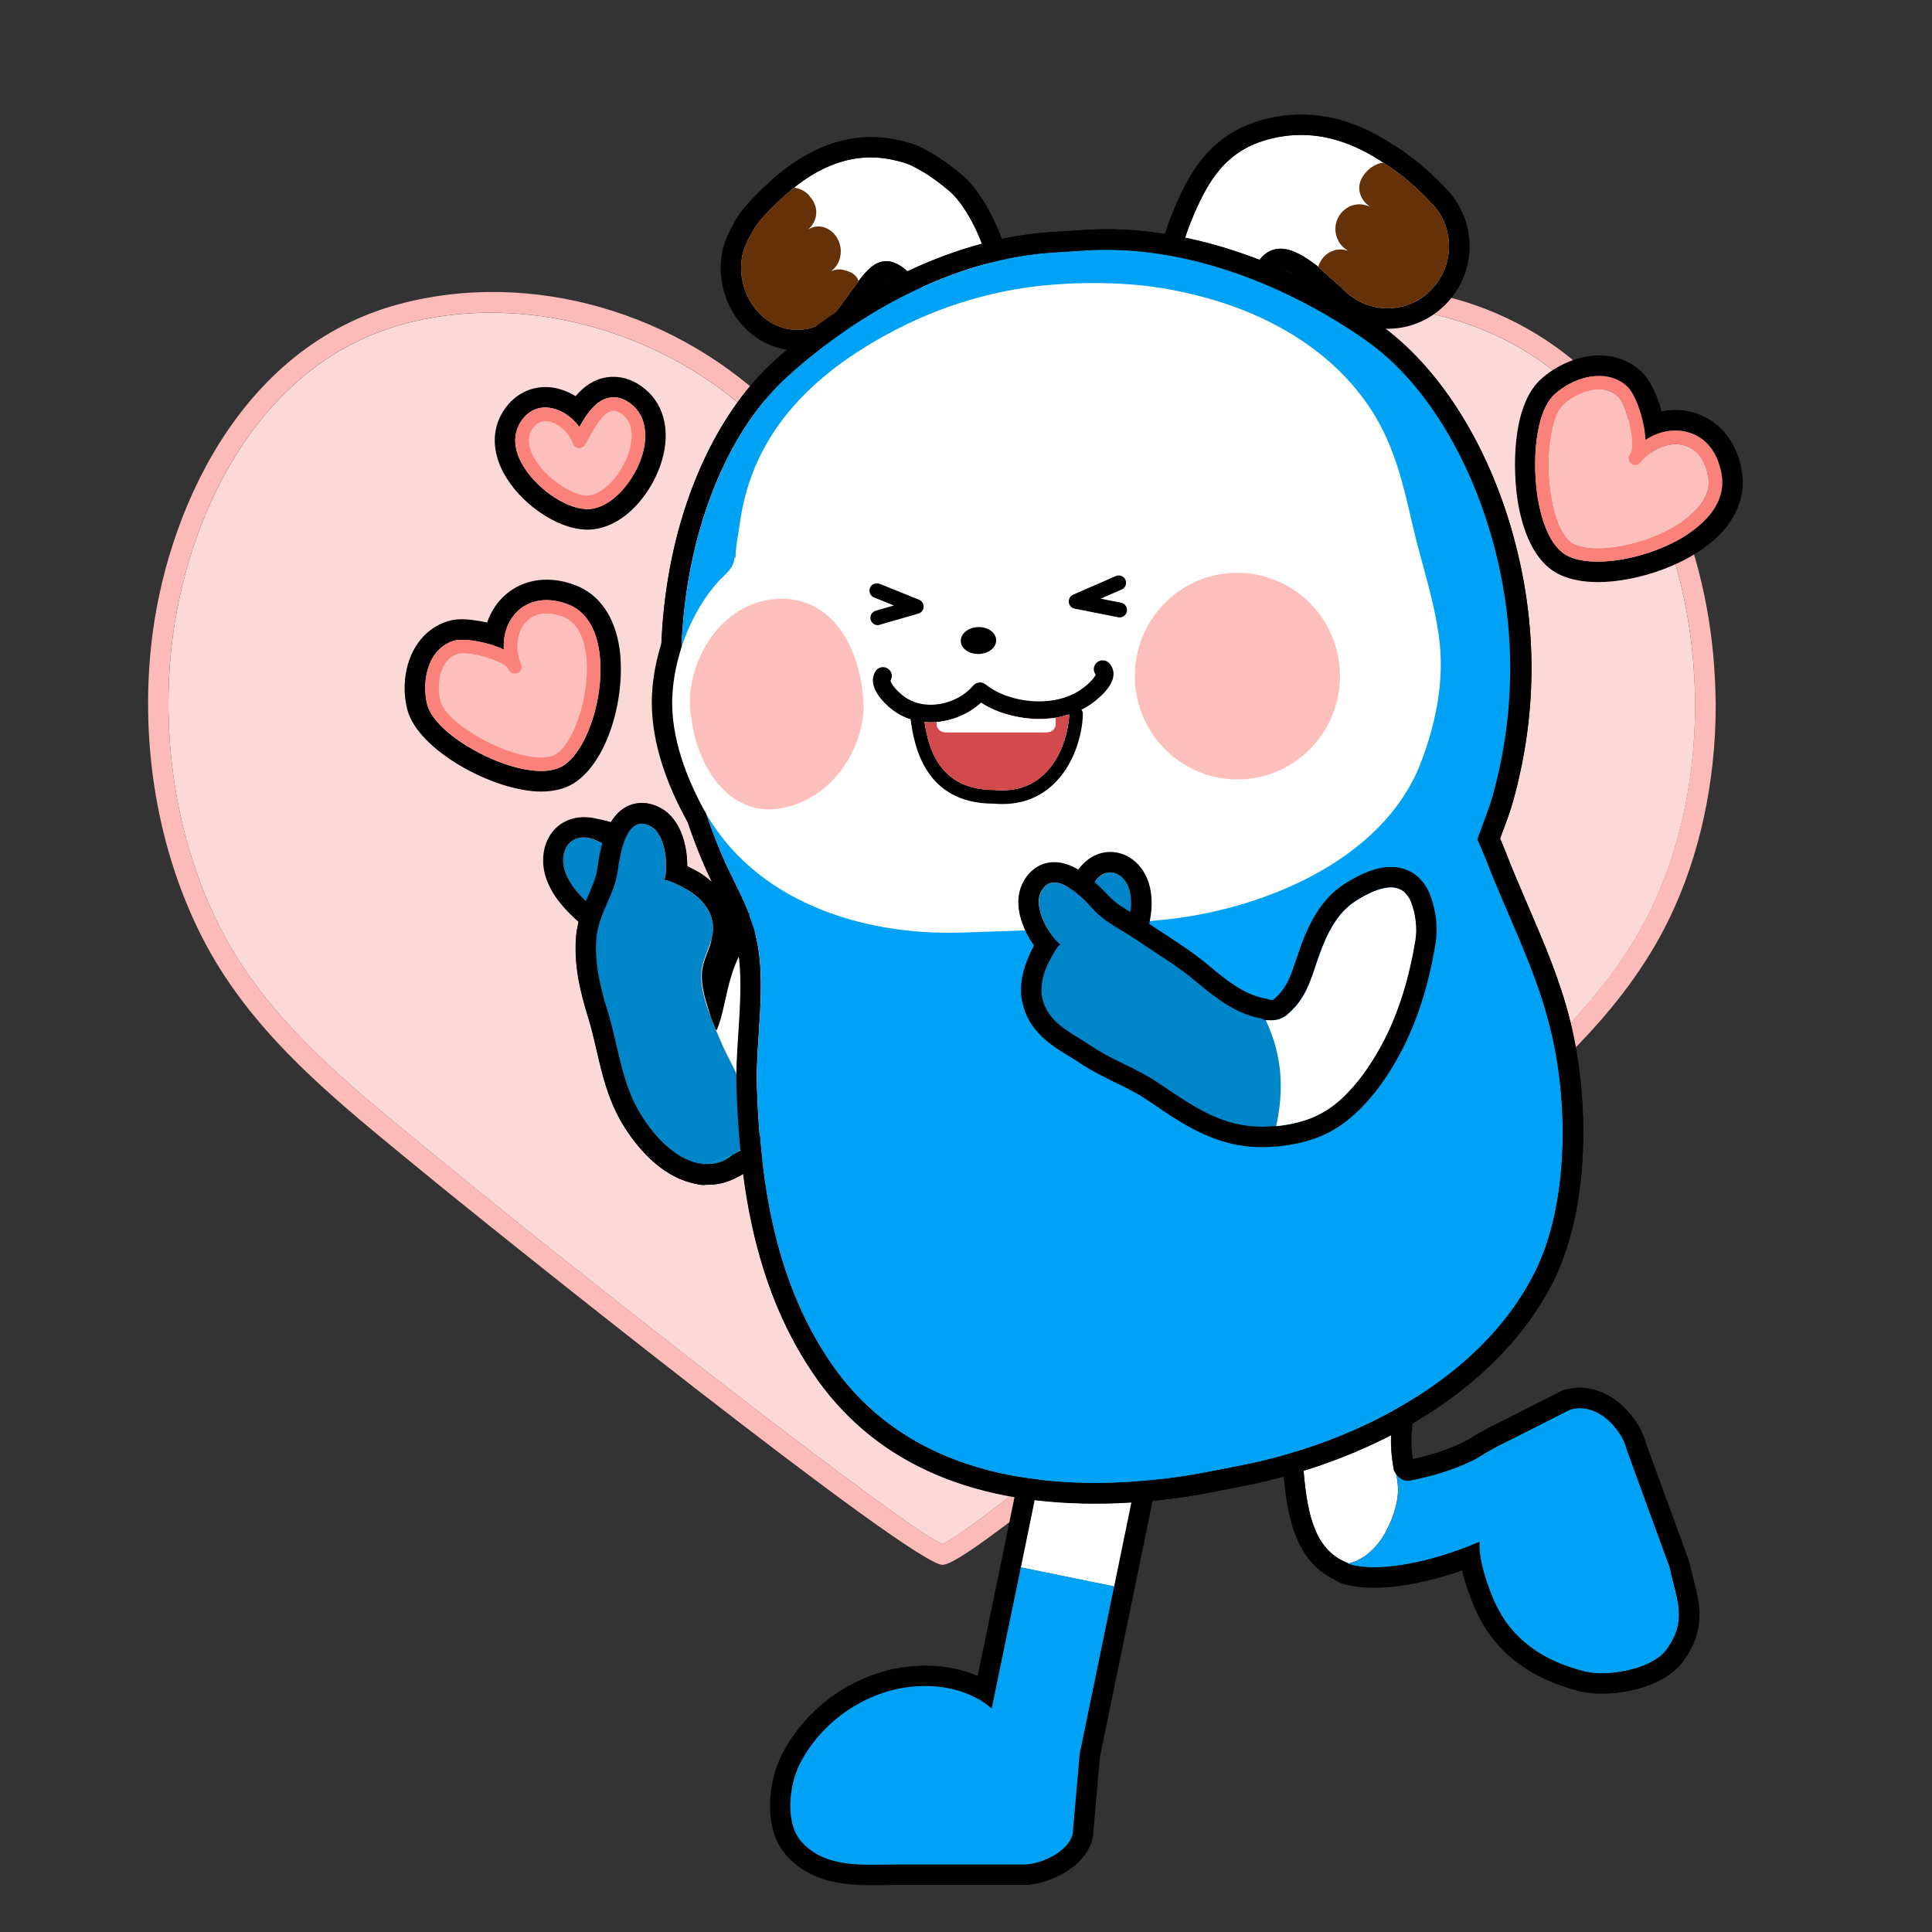 <?xml version="1.0" encoding="utf-8"?>
<!-- Generator: Adobe Illustrator 24.1.1, SVG Export Plug-In . SVG Version: 6.00 Build 0)  -->
<svg version="1.1" id="Layer_1" xmlns="http://www.w3.org/2000/svg" xmlns:xlink="http://www.w3.org/1999/xlink" x="0px" y="0px"
	 viewBox="0 0 240 240" style="enable-background:new 0 0 240 240;" xml:space="preserve">
<rect x="0" y="0" width="240" height="240" fill="#333333" stroke="none"/>
<g>
	<path style="fill:#FFFFFF;" d="M173.41,183.08c0.07,0.19,0.2,0.98,0.24,1.59c0.07,1.05-0.12,2.73-1.19,5
		c-0.9,1.93-2.07,3.05-3.03,3.71c-0.34,0.22-0.68,0.39-0.95,0.52c-0.02,0-0.02,0.02-0.02,0.02c-0.44,0.17-0.76,0.25-0.95,0.3
		c-0.08,0.02-0.14,0.02-0.14,0.02s0.03,0,0.1-0.03c0.02,0.02,0.03,0,0.05,0c-4.03-1.51-5.1-5.62-5.59-11.41
		c-0.05-0.69-0.1-1.39-0.15-2.12c-0.03-0.39-0.05-0.78-0.07-1.17c-0.03-0.73-0.08-1.47-0.12-2.25c-0.14-2.4-0.27-5-0.54-7.72
		c-0.08-0.8-0.17-1.61-0.27-2.42c-0.12-0.97-0.25-1.96-0.42-2.96c3.39-2.44,8.67,1.52,12.29-0.22c2.59,9.84-0.97,11.14,0.51,18.76
		C173.17,182.69,173.26,182.86,173.41,183.08z"/>
	<path style="fill:#FFFFFF;" d="M185.35,180.03c0.39-0.22,0.76-0.42,0.76-0.42l-0.02,0.07
		C185.82,179.81,185.57,179.93,185.35,180.03z"/>
	<g>
		<path style="fill-rule:evenodd;clip-rule:evenodd;fill:#00A2F6;" d="M207.04,204.9c-0.08,0.12-0.19,0.24-0.3,0.36
			c-0.1,0.12-0.22,0.24-0.34,0.34c-0.24,0.22-0.51,0.41-0.81,0.59c-0.63,0.39-1.35,0.71-2.13,0.97c-0.34,0.1-0.69,0.2-1.05,0.29
			c-0.36,0.08-0.71,0.17-1.08,0.22c-0.05,0-0.1,0.02-0.17,0.03c-0.34,0.05-0.68,0.08-1.02,0.12c-0.61,0.05-1.2,0.07-1.76,0.03
			c-0.25,0-0.49-0.02-0.71-0.07c-0.12-0.02-0.22-0.03-0.32-0.05c-0.17-0.02-0.32-0.05-0.46-0.08c-5.05-1.27-9.06-3.84-11.21-8.62
			c0,0-0.1-0.22-0.12-0.25c-1.51-3.57-1.85-5.84-1.78-7.25c-5.86,2.54-12.77,3.96-16.39,2.71c0,0,0.05,0,0.14-0.02
			c0.19-0.05,0.51-0.14,0.95-0.3c0,0,0-0.02,0.02-0.02c0.27-0.14,0.61-0.3,0.95-0.52c0.97-0.66,2.13-1.78,3.03-3.71
			c1.07-2.27,1.25-3.95,1.19-5c-0.03-0.61-0.17-1.41-0.24-1.59c0.22,0.3,0.59,0.69,1.08,0.81c0.1,0.03,0.2,0.05,0.32,0.05
			c0.07,0,0.14,0,0.22-0.02c0.02,0,0.02,0,0.02,0c0.93-0.17,1.88-0.39,2.83-0.64c0.34-0.1,0.68-0.2,1.02-0.3
			c0.37-0.1,0.74-0.24,1.12-0.36c1.29-0.44,2.49-0.97,3.52-1.52c0.32-0.19,0.64-0.39,0.93-0.58c0.08-0.05,0.29-0.17,0.59-0.34
			c0.08-0.03,0.19-0.08,0.29-0.15c0.22-0.1,0.47-0.22,0.75-0.36l0.02-0.07l2.27-1.13l0.1-0.05l6.5-3.29
			c0.8-0.27,1.59-0.25,2.34-0.07c0.34,0.08,0.68,0.22,1,0.37c0.97,0.49,1.81,1.25,2.47,2.08c0.15,0.22,0.3,0.44,0.44,0.64
			c0.14,0.22,0.25,0.44,0.37,0.64c0.2,0.42,0.36,0.85,0.44,1.22l1.27,3.49l4.1,11.23C208.24,198.65,209.71,201.21,207.04,204.9z"/>
		<path style="fill-rule:evenodd;clip-rule:evenodd;fill:#00A2F6;" d="M188.48,178.4c0,0,0,0,0,0.02l-0.1,0.05
			C188.43,178.44,188.48,178.4,188.48,178.4z"/>
	</g>
	<path style="fill-rule:evenodd;clip-rule:evenodd;" d="M210.36,196.13c-0.15-0.61-0.32-1.24-0.46-1.91
		c-0.03-0.12-0.07-0.24-0.1-0.36l-4.1-11.21l-1.22-3.34c-0.71-2.91-3.98-6.93-8.23-6.93c-0.69,0-1.37,0.1-2.05,0.32
		c-0.12,0.03-0.24,0.08-0.36,0.15l-6.5,3.29v0.02c-0.46,0.2-1.17,0.56-2.39,1.19c-1.66,0.9-1.81,1-1.9,1.07
		c-1.68,1.12-4.5,2.17-7.55,2.83c-0.36-2.4-0.08-4.05,0.2-5.89c0.46-2.86,0.98-6.11-0.59-12.07c-0.19-0.75-0.69-1.35-1.39-1.66
		c-0.34-0.17-0.69-0.24-1.07-0.24c-0.37,0-0.75,0.08-1.1,0.24c-0.29,0.15-0.66,0.22-1.15,0.22c-0.88,0-1.95-0.24-3.08-0.47
		c-1.32-0.29-2.71-0.58-4.11-0.58c-1.68,0-3.13,0.44-4.34,1.3c-0.78,0.56-1.17,1.51-1.02,2.47c0.78,4.74,1.02,9.25,1.24,13.21
		c0.44,8.37,0.81,15.63,6.71,18.46c0.22,0.17,0.47,0.3,0.74,0.41c1.15,0.39,2.56,0.59,4.13,0.59c3.12,0,7.04-0.78,10.96-2.15
		c0.32,1.42,0.85,2.98,1.57,4.67c0,0.03,0.02,0.05,0.03,0.08l0.12,0.25c2.27,5.05,6.6,8.42,12.89,10.01c0.78,0.2,1.69,0.3,2.71,0.3
		c3.61,0,8.13-1.24,10.14-4.01C212,202.41,211.17,199.21,210.36,196.13z M207.04,204.9c-0.08,0.14-0.2,0.25-0.3,0.36
		c-0.1,0.12-0.22,0.24-0.34,0.34c-0.24,0.22-0.51,0.41-0.81,0.59c-0.63,0.39-1.35,0.71-2.13,0.97c-0.34,0.1-0.69,0.2-1.05,0.29
		c-0.36,0.08-0.71,0.17-1.08,0.22c-0.05,0-0.1,0.02-0.17,0.03c-0.34,0.05-0.68,0.08-1.02,0.12c-0.61,0.05-1.2,0.07-1.76,0.03
		c-0.56-0.03-1.07-0.1-1.49-0.2c-5.05-1.27-9.06-3.84-11.21-8.62c0,0-0.1-0.22-0.12-0.25c-1.51-3.57-1.85-5.84-1.78-7.25
		c-5.86,2.54-12.77,3.96-16.39,2.71c0,0,0.03,0,0.1-0.03c0.02,0.02,0.03,0,0.05,0c-4.03-1.51-5.1-5.62-5.59-11.41
		c-0.05-0.69-0.1-1.39-0.15-2.12c-0.03-0.39-0.05-0.78-0.07-1.17c-0.03-0.73-0.08-1.47-0.12-2.25c-0.14-2.4-0.27-5-0.54-7.72
		c-0.08-0.8-0.17-1.61-0.27-2.42c-0.12-0.97-0.25-1.96-0.42-2.96c3.39-2.44,8.67,1.52,12.29-0.22c2.59,9.84-0.97,11.14,0.51,18.76
		c0,0,0.08,0.17,0.24,0.39c0.27,0.37,0.74,0.86,1.41,0.86c0.07,0,0.14,0,0.22-0.02c0.02,0,0.02,0,0.02,0
		c2.95-0.54,6.16-1.56,8.48-2.83c0.32-0.19,0.64-0.39,0.93-0.58c0.08-0.05,0.29-0.17,0.59-0.34c0.47-0.25,1.05-0.58,1.05-0.58
		l2.27-1.13l0.1-0.05l6.5-3.29c0.8-0.27,1.59-0.25,2.34-0.07c0.34,0.08,0.68,0.22,1,0.37c1.93,0.97,3.4,3.08,3.73,4.59l1.27,3.49
		l4.1,11.23C208.24,198.65,209.71,201.21,207.04,204.9z"/>
</g>
<g>
	<path style="fill:#FAD9D7;" d="M205.07,113.01c-5.5,11.36-15.48,19.76-25.11,27.89l-0.66,0.56c-14.29,12.04-57.42,48.4-62.23,50.36
		c-4.57-1.83-45.5-33.83-63.48-48.65l-1.9-1.56c-9.25-7.59-18.81-15.44-24.37-26.42c-5.2-10.28-7.33-22.64-6.01-34.85
		c1.68-15.36,10.23-35.09,28.89-40.1c3.47-0.93,7.09-1.39,10.75-1.39c12.33,0,25.08,5.13,34,14.19c7.82,7.94,13.9,17.64,19.29,26.94
		c0.24,0.39,0.64,0.63,1.08,0.64c0.46,0,0.86-0.24,1.1-0.61c6.77-11.07,13.07-20.9,21.62-29.01c8.5-8.08,19.46-12.48,31.68-12.75
		c10.48-0.27,21.03,4.35,28.02,12.28c3.49,3.95,6.35,8.69,8.47,13.95c2.13,5.27,3.52,11.09,4.08,17.17
		C211.32,92.8,209.48,103.93,205.07,113.01z"/>
	<path style="fill:#FCBBB8;" d="M212.83,81.42c-1.17-12.72-5.84-24.28-13.16-32.56c-7.48-8.47-18.66-13.36-30.01-13.14
		c-12.85,0.29-24.38,4.93-33.38,13.45c-8.3,7.87-14.46,17.22-20.91,27.7c-5.22-8.87-11.11-17.98-18.61-25.6
		C84.37,38.7,65.83,33.4,49.54,37.79c-19.9,5.35-28.99,26.13-30.75,42.28c-1.37,12.68,0.85,25.57,6.27,36.27
		c5.79,11.43,15.58,19.47,25.03,27.23l1.9,1.56c8.87,7.32,61.25,49.26,65.09,49.26c2.07,0,13.48-8.53,63.86-50.99l0.66-0.56
		c9.86-8.3,20.05-16.88,25.77-28.74c3.78-7.79,5.76-17,5.76-26.47C213.12,85.57,213.01,83.51,212.83,81.42z M179.3,141.45
		c-14.29,12.04-57.42,48.4-62.23,50.36c-4.57-1.83-45.5-33.83-63.48-48.65l-1.9-1.56c-9.25-7.59-18.81-15.44-24.37-26.42
		c-5.2-10.28-7.33-22.64-6.01-34.85c1.68-15.36,10.23-35.09,28.89-40.1c3.47-0.93,7.09-1.39,10.75-1.39c12.33,0,25.08,5.13,34,14.19
		c7.82,7.94,13.9,17.64,19.29,26.94c0.24,0.39,0.64,0.63,1.08,0.64c0.46,0,0.86-0.24,1.1-0.61c6.77-11.07,13.07-20.9,21.62-29.01
		c8.5-8.08,19.46-12.48,31.68-12.75c10.48-0.27,21.03,4.35,28.02,12.28c3.49,3.95,6.35,8.69,8.47,13.95
		c2.13,5.27,3.52,11.09,4.08,17.17c1.02,11.14-0.83,22.27-5.23,31.34c-5.5,11.36-15.48,19.76-25.11,27.89L179.3,141.45z"/>
</g>
<g>
	<path style="fill:#FFFFFF;" d="M121.71,40.06c-0.54,0.44-1.08,0.63-1.61,0.63c-2.73,0-5.27-4.91-6.89-6.54
		c-1.2-1.22-2.22-1.71-3.12-1.71c-1.32,0-2.39,1.07-3.45,2.49c0,0.08-0.64,0.93-0.98,1.37c-0.53,0.73-1.05,1.49-1.63,2.22
		c-1.3,1.64-3.13,2.47-4.98,2.47c-1.63,0-3.27-0.64-4.61-1.95c-1.78-1.74-2.57-4.23-2.34-6.62c0.14-1.44,0.83-2.71,1.57-3.98
		c1.07-1.86,4.89-5.1,4.93-5.1c2.81-2.27,6.05-3.79,9.6-3.79c1.03,0,2.1,0.14,3.18,0.41c1.46,0.37,1.66,0.47,3.08,1.27
		c1.2,0.68,2.35,1.56,3.44,2.47C121.37,26.65,125.44,37.01,121.71,40.06z"/>
	<path d="M119.56,21.77c-1.44-1.22-2.66-2.08-3.83-2.76c-1.59-0.9-2.01-1.08-3.73-1.52c-1.25-0.3-2.52-0.47-3.79-0.47
		c-3.81,0-7.55,1.46-11.14,4.32c-0.51,0.36-1.19,0.98-2.29,2.03c-0.63,0.59-1.19,1.15-1.64,1.66c-0.76,0.81-1.3,1.52-1.66,2.13
		c-0.85,1.47-1.71,3.06-1.9,5.01c-0.32,3.23,0.83,6.49,3.08,8.69c1.76,1.73,4.03,2.68,6.38,2.68c2.69,0,5.22-1.25,6.96-3.44
		c0.61-0.75,1.15-1.52,1.68-2.27l0.02-0.02c0.17-0.22,0.32-0.42,0.47-0.63c0.22-0.3,0.42-0.58,0.58-0.85
		c0.91-1.19,1.29-1.34,1.35-1.35c0,0,0.42,0.08,1.3,0.97c0.32,0.32,0.85,1.03,1.34,1.71c1.85,2.47,4.11,5.57,7.35,5.57
		c1.13,0,2.25-0.42,3.22-1.2c1.08-0.9,2.39-2.62,2.4-5.84C125.77,30.98,122.51,24.27,119.56,21.77z M121.71,40.06
		c-0.54,0.44-1.08,0.63-1.61,0.63c-2.73,0-5.27-4.91-6.89-6.54c-1.2-1.22-2.22-1.71-3.12-1.71c-1.32,0-2.37,1.05-3.44,2.47
		l-0.02,0.02c0,0.08-0.64,0.93-0.98,1.37c-0.53,0.73-1.05,1.49-1.63,2.22c-1.3,1.64-3.13,2.47-4.98,2.47
		c-1.63,0-3.27-0.64-4.61-1.95c-1.78-1.74-2.57-4.23-2.34-6.62c0.14-1.44,0.83-2.71,1.57-3.98c1.07-1.86,4.89-5.1,4.93-5.1
		c0.02-0.02,0.03-0.03,0.05-0.03c2.79-2.25,6.01-3.76,9.55-3.76c1.03,0,2.1,0.14,3.18,0.41c1.46,0.37,1.66,0.47,3.08,1.27
		c1.2,0.68,2.35,1.56,3.44,2.47C121.37,26.65,125.44,37.01,121.71,40.06z"/>
	<path style="fill:#653109;" d="M106.66,34.91l-0.02,0.02c0,0.08-0.64,0.93-0.98,1.37c-0.53,0.73-1.05,1.49-1.63,2.22
		c-1.3,1.64-3.13,2.47-4.98,2.47c-1.63,0-3.27-0.64-4.61-1.95c-1.78-1.74-2.57-4.23-2.34-6.62c0.14-1.44,0.83-2.71,1.57-3.98
		c1.07-1.86,4.89-5.1,4.93-5.1c0.02-0.02,0.03-0.03,0.05-0.03c1.34,0.19,1.95,1.07,1.95,1.07l-0.02,0.02
		c0.61,0.64,0.95,1.51,0.78,2.44c-0.14,0.71-0.51,1.29-1,1.69c0.56-0.36,1.22-0.51,1.91-0.32c1.46,0.39,2.42,2,2.12,3.62
		c-0.15,0.8-0.58,1.44-1.15,1.85c0.47-0.19,1-0.29,1.52-0.15C105.72,33.76,106.33,34.05,106.66,34.91z"/>
</g>
<g>
	<path style="fill:#FFFFFF;" d="M177.84,35.96c-1.49,1.56-3.49,2.34-5.47,2.34c-1.91,0-3.83-0.73-5.32-2.17
		c-0.02-0.02-0.02-0.02-0.03-0.03c-0.88-0.85-3.25-2.81-3.25-2.95c-1.66-1.32-3.27-2.25-4.71-2.25c-0.81,0-1.59,0.3-2.29,1.02
		c-1.8,1.83-3.34,7.28-6.65,7.28c-0.46,0-0.93-0.1-1.46-0.32c-4-1.69-1.88-8.45-0.74-11.29c2.1-5.18,4.37-8.94,9.86-10.33
		c1.32-0.34,2.61-0.49,3.86-0.49c3.67,0,7.06,1.34,10.24,3.47h0.02c3.42,2.2,5.3,4.37,5.83,4.88c1.13,1.12,1.85,2.49,2.13,3.95
		C180.35,31.45,179.67,34.06,177.84,35.96z"/>
	<path d="M182.35,28.54c-0.12-0.59-0.29-1.19-0.52-1.74l-0.02-0.02c-0.51-1.3-1.29-2.47-2.29-3.47c-0.08-0.08-0.15-0.17-0.25-0.27
		c-0.85-0.86-2.79-2.88-5.98-4.94c-0.08-0.05-0.15-0.1-0.24-0.14c-3.84-2.52-7.57-3.74-11.41-3.74c-1.49,0-3,0.19-4.49,0.58
		c-6.99,1.76-9.65,7.04-11.58,11.84c-2.95,7.32-2.17,12.77,2.12,14.58c0.81,0.36,1.63,0.52,2.44,0.52c3.73,0,5.71-3.45,7.15-5.98
		c0.46-0.8,0.98-1.71,1.32-2.07c0.25-0.25,0.37-0.25,0.47-0.25c0.3,0,1.19,0.17,3.06,1.66c0.34,0.36,0.8,0.76,1.32,1.22
		c0.03,0.03,0.08,0.07,0.12,0.1c0.63,0.54,1.34,1.17,1.69,1.51c1.93,1.88,4.45,2.91,7.11,2.91c2.78,0,5.37-1.12,7.3-3.12
		C182.03,35.28,183.03,31.86,182.35,28.54z M177.84,35.96c-1.49,1.56-3.49,2.34-5.47,2.34c-1.91,0-3.83-0.73-5.32-2.17
		c-0.02-0.02-0.02-0.02-0.03-0.03c-0.88-0.85-3.25-2.81-3.25-2.95l-0.02-0.02c-1.66-1.3-3.25-2.24-4.69-2.24
		c-0.81,0-1.59,0.3-2.29,1.02c-1.8,1.83-3.34,7.28-6.65,7.28c-0.46,0-0.93-0.1-1.46-0.32c-4-1.69-1.88-8.45-0.74-11.29
		c2.1-5.18,4.37-8.94,9.86-10.33c1.32-0.34,2.61-0.49,3.86-0.49c3.67,0,7.06,1.34,10.24,3.47h0.03c3.4,2.2,5.28,4.37,5.81,4.88
		c1.13,1.12,1.85,2.49,2.13,3.95C180.35,31.45,179.67,34.06,177.84,35.96z"/>
	<path style="fill:#653109;" d="M177.84,35.96c-1.49,1.56-3.49,2.34-5.47,2.34c-1.91,0-3.83-0.73-5.32-2.17
		c-0.02-0.02-0.02-0.02-0.03-0.03c-0.88-0.85-3.25-2.81-3.25-2.95l-0.02-0.02c0.29-0.93,0.98-1.73,2-2.03
		c0.58-0.19,1.17-0.12,1.73,0.05c-0.68-0.37-1.22-1-1.46-1.81c-0.49-1.63,0.42-3.34,2.03-3.84c0.75-0.22,1.51-0.12,2.17,0.2
		c-0.58-0.39-1.07-0.95-1.27-1.66c-0.07-0.24-0.1-0.46-0.1-0.69c0-0.76,0.37-1.49,0.95-2.07c0,0,0.37-0.44,1.03-0.76
		c0.2-0.1,0.42-0.19,0.63-0.25c0.15-0.05,0.27-0.02,0.42-0.03h0.03c3.4,2.2,5.28,4.37,5.81,4.88c1.13,1.12,1.85,2.49,2.13,3.95
		C180.35,31.45,179.67,34.06,177.84,35.96z"/>
</g>
<g>
	<path d="M137.68,158c0.27,0,0.55,0.03,0.82,0.08c2.21,0.45,7.21,3.34,6.76,5.55l-6.86,33.45l-4.28,20.77l-0.83,9.48
		c0,2.37-3.75,4.28-6.11,4.28h-2.95h-12.78c-1,0-2.05,0.03-3.11,0.03c-3.23,0-6.56-0.32-8.81-2.9c-2.05-2.35-1.48-7.04-0.18-9.6
		c2.4-4.73,7.01-8.23,12.19-9.35c1.24-0.24,2.38-0.34,3.42-0.34c5.49,0,8.23,2.82,8.23,2.82l3.63-17.56l6.86-33.45
		C134.08,159.33,135.78,158,137.68,158 M137.68,155.46c-3.13,0-5.85,2.23-6.48,5.29l-6.86,33.45l-2.89,13.99
		c-1.61-0.7-3.77-1.28-6.48-1.28c-1.26,0-2.58,0.13-3.9,0.39c-6.02,1.3-11.22,5.3-13.97,10.7c-1.58,3.1-2.45,9,0.53,12.42
		c2.9,3.33,7.05,3.77,10.72,3.77c0.55,0,1.1-0.01,1.64-0.02c0.5-0.01,0.99-0.02,1.46-0.02h12.78h2.95c3.41,0,8.54-2.66,8.65-6.69
		l0.81-9.24l4.25-20.62l6.86-33.45c0.93-4.53-6.31-8.05-8.74-8.55C138.57,155.51,138.12,155.46,137.68,155.46L137.68,155.46z"/>
	<path style="fill:#FFFFFF;" d="M138.5,158.08c2.21,0.45,7.21,3.34,6.76,5.55l-6.86,33.45l-11.58-2.37l6.86-33.45
		C134.14,159.05,136.3,157.63,138.5,158.08"/>
	<path style="fill-rule:evenodd;clip-rule:evenodd;fill:#00A2F6;" d="M134.12,217.85l-0.83,9.48c0,2.37-3.75,4.28-6.11,4.28h-2.95
		h-12.78c-4.04,0-8.92,0.56-11.92-2.87c-2.05-2.35-1.48-7.04-0.18-9.6c2.4-4.73,7.01-8.23,12.19-9.35c0,0-0.05,0.01,0,0
		c7.77-1.51,11.65,2.47,11.65,2.47l3.63-17.56l11.58,2.37L134.12,217.85z"/>
</g>
<path style="fill:#00A2F6;" d="M130.91,31.35l0.22-0.02C131,31.34,130.91,31.35,130.91,31.35z"/>
<g>
	<path d="M76.96,80.59c-0.56-3.96-2.51-6.76-5.49-7.89c-1.2-0.47-2.4-0.69-3.57-0.69c-2.64,0-4.98,1.22-6.42,3.37
		c-0.41,0.61-0.73,1.25-0.97,1.95c-1.34-0.29-2.49-0.41-3.03-0.41c-0.8,0-1.46,0.1-2.07,0.32c-4.39,1.52-5.89,6.74-4.81,10.91
		c1.3,5.05,10.77,10.18,16.61,10.18c1.81,0,3.34-0.44,4.52-1.34C75.82,93.92,77.73,86.05,76.96,80.59z M70.22,94.95
		c-0.83,0.61-1.9,0.83-3,0.83c-1.66,0-3.42-0.49-4.59-0.9c-4.08-1.44-8.82-4.5-9.57-7.38c-0.66-2.57-0.12-6.72,3.2-7.87
		c1.15-0.39,4.18,0.05,6.33,1.07c-0.12-1.78,0.42-3.45,1.57-4.64c1.54-1.57,3.88-1.95,6.4-0.98c2.1,0.8,3.45,2.83,3.88,5.88
		C75.18,86.08,73.15,92.75,70.22,94.95z"/>
	<path style="fill:#FCBFBB;" d="M69.2,93.6c-1.02,0.76-3.27,0.64-6.01-0.32c-4.1-1.42-7.99-4.27-8.48-6.2
		c-0.49-1.88-0.17-5.06,2.1-5.84c0.19-0.07,0.42-0.08,0.71-0.08c0.88,0,2.2,0.25,3.34,0.64c1.15,0.39,2.12,0.88,2.3,1.35
		c0.19,0.44,0.68,0.64,1.12,0.47c0.32-0.14,0.52-0.46,0.52-0.8c0-0.1-0.02-0.22-0.07-0.32c-0.8-1.93-0.52-4.05,0.66-5.27
		c0.64-0.68,1.51-1.02,2.51-1.02c0.64,0,1.34,0.15,2.07,0.42c1.9,0.73,2.57,2.86,2.81,4.54C73.4,85.62,71.62,91.77,69.2,93.6z"/>
	<path style="fill:#FA827B;" d="M74.45,80.95c-0.42-3.05-1.78-5.08-3.88-5.88c-2.52-0.97-4.86-0.59-6.4,0.98
		c-1.15,1.19-1.69,2.86-1.57,4.64c-2.15-1.02-5.18-1.46-6.33-1.07c-3.32,1.15-3.86,5.3-3.2,7.87c0.74,2.88,5.49,5.94,9.57,7.38
		c1.17,0.41,2.93,0.9,4.59,0.9c1.1,0,2.17-0.22,3-0.83C73.15,92.75,75.18,86.08,74.45,80.95z M69.2,93.6
		c-1.02,0.76-3.27,0.64-6.01-0.32c-4.1-1.42-7.99-4.27-8.48-6.2c-0.49-1.88-0.17-5.06,2.1-5.84c0.19-0.07,0.42-0.08,0.71-0.08
		c0.88,0,2.2,0.25,3.34,0.64c1.15,0.39,2.12,0.88,2.3,1.35c0.19,0.44,0.68,0.64,1.12,0.47c0.32-0.14,0.52-0.46,0.52-0.8
		c0-0.1-0.02-0.22-0.07-0.32c-0.8-1.93-0.52-4.05,0.66-5.27c0.64-0.68,1.51-1.02,2.51-1.02c0.64,0,1.34,0.15,2.07,0.42
		c1.9,0.73,2.57,2.86,2.81,4.54C73.4,85.62,71.62,91.77,69.2,93.6z"/>
</g>
<g>
	<path d="M216.42,58.85c-0.76-5.47-4.69-7.92-8.26-7.92c-0.59,0-1.17,0.07-1.74,0.17c-0.59-2.17-1.61-4.11-2.57-5
		c-1.41-1.27-3.2-1.95-5.18-1.95c-2.52,0-5.33,1.17-7.33,3.03c-3.61,3.39-3.4,11.38-2.79,15.14c0.54,3.3,1.91,7.57,5.3,9.11
		c1.29,0.58,2.86,0.88,4.67,0.88c4.84,0,11.94-2.25,15.6-6.43C215.94,63.75,216.76,61.31,216.42,58.85z M210.34,65.88
		c-3.22,2.39-8.09,3.88-11.85,3.88c-1.41,0-2.66-0.2-3.61-0.64c-2.49-1.13-3.47-5-3.84-7.2c-0.74-4.62-0.3-10.7,2.03-12.89
		c2.08-1.96,6.28-3.57,9.06-1.05c1,0.9,2.17,4.1,2.29,6.65c1.63-1.07,3.54-1.44,5.27-0.95c2.29,0.63,3.83,2.64,4.22,5.5
		C214.22,61.6,213,63.9,210.34,65.88z"/>
	<path style="fill:#FA827B;" d="M213.9,59.19c-0.39-2.86-1.93-4.88-4.22-5.5c-1.73-0.49-3.64-0.12-5.27,0.95
		c-0.12-2.56-1.29-5.76-2.29-6.65c-2.78-2.52-6.98-0.91-9.06,1.05c-2.34,2.18-2.78,8.26-2.03,12.89c0.37,2.2,1.35,6.06,3.84,7.2
		c0.95,0.44,2.2,0.64,3.61,0.64c3.76,0,8.64-1.49,11.85-3.88C213,63.9,214.22,61.6,213.9,59.19z M209.32,64.53
		c-3.91,2.91-10.72,4.44-13.75,3.05c-1.27-0.58-2.35-2.79-2.86-5.93c-0.76-4.69-0.07-9.89,1.51-11.38c1.03-0.97,2.79-1.88,4.44-1.88
		c0.85,0,1.66,0.24,2.34,0.85c1.07,0.98,2.3,6.13,1.49,7.15c-0.3,0.37-0.25,0.9,0.12,1.19c0.15,0.14,0.34,0.2,0.54,0.2
		c0.24,0,0.47-0.12,0.64-0.32c1.46-1.78,3.64-2.64,5.44-2.13c1.63,0.46,2.69,1.91,3,4.11S210.81,63.42,209.32,64.53z"/>
	<path style="fill:#FCBFBB;" d="M209.32,64.53c-3.91,2.91-10.72,4.44-13.75,3.05c-1.27-0.58-2.35-2.79-2.86-5.93
		c-0.76-4.69-0.07-9.89,1.51-11.38c1.03-0.97,2.79-1.88,4.44-1.88c0.85,0,1.66,0.24,2.34,0.85c1.07,0.98,2.3,6.13,1.49,7.15
		c-0.3,0.37-0.25,0.9,0.12,1.19c0.15,0.14,0.34,0.2,0.54,0.2c0.24,0,0.47-0.12,0.64-0.32c1.46-1.78,3.64-2.64,5.44-2.13
		c1.63,0.46,2.69,1.91,3,4.11S210.81,63.42,209.32,64.53z"/>
</g>
<g>
	<path d="M80.1,48.3c-1.2-0.98-2.52-1.49-3.88-1.49c-2.07,0-3.59,1.08-4.72,2.4c-1.15-0.71-2.46-1.13-3.74-1.13
		c-2.17,0-4.11,1.13-5.32,3.12c-1.34,2.22-1.3,4.88,0.1,7.52c2.02,3.76,6.55,6.93,10.13,7.06c0.07,0.02,0.15,0.02,0.24,0.02
		c4.3,0,7.74-4.1,9.09-7.89C83.39,54.01,82.68,50.42,80.1,48.3z M79.53,57.24c-1.12,2.95-3.79,6.01-6.62,6.01
		c-0.05,0-0.08,0-0.15-0.02c-2.66-0.1-6.4-2.78-7.98-5.72c-0.98-1.83-1.03-3.56-0.17-5c0.85-1.39,2.12-2.05,3.62-1.86
		c1.39,0.17,2.83,1.12,3.74,2.39c0.86-1.54,2.02-3.32,3.71-3.64c0.93-0.19,1.88,0.1,2.81,0.86c1.1,0.9,1.66,2.25,1.66,3.84
		C80.16,55.08,79.95,56.14,79.53,57.24z"/>
	<path style="fill:#FCBFBB;" d="M77.95,56.65c-1.07,2.78-3.35,4.98-5.13,4.91c-1.83-0.08-5.16-2.25-6.55-4.84
		c-0.69-1.3-0.76-2.42-0.2-3.32c0.44-0.71,1-1.08,1.69-1.08c0.08,0,0.19,0.02,0.27,0.02c1.27,0.15,2.69,1.41,3.12,2.74
		c0.1,0.32,0.37,0.56,0.71,0.59c0.32,0.03,0.66-0.14,0.83-0.42l0.44-0.8c0.69-1.25,1.74-3.17,2.88-3.39
		c0.07-0.02,0.14-0.02,0.22-0.02c0.36,0,0.76,0.17,1.2,0.54C79.16,52.99,78.26,55.82,77.95,56.65z"/>
	<path style="fill:#FA827B;" d="M78.5,50.27c-0.93-0.76-1.88-1.05-2.81-0.86c-1.69,0.32-2.84,2.1-3.71,3.64
		c-0.91-1.27-2.35-2.22-3.74-2.39c-1.51-0.19-2.78,0.47-3.62,1.86c-0.86,1.44-0.81,3.17,0.17,5c1.57,2.95,5.32,5.62,7.98,5.72
		c0.07,0.02,0.1,0.02,0.15,0.02c2.83,0,5.5-3.06,6.62-6.01c0.42-1.1,0.63-2.17,0.63-3.13C80.16,52.52,79.6,51.16,78.5,50.27z
		 M77.95,56.65c-1.07,2.78-3.35,4.98-5.13,4.91c-1.83-0.08-5.16-2.25-6.55-4.84c-0.69-1.3-0.76-2.42-0.2-3.32
		c0.44-0.71,1-1.08,1.69-1.08c0.08,0,0.19,0.02,0.27,0.02c1.27,0.15,2.69,1.41,3.12,2.74c0.1,0.32,0.37,0.56,0.71,0.59
		c0.32,0.03,0.66-0.14,0.83-0.42l0.44-0.8c0.69-1.25,1.74-3.17,2.88-3.39c0.07-0.02,0.14-0.02,0.22-0.02c0.36,0,0.76,0.17,1.2,0.54
		C79.16,52.99,78.26,55.82,77.95,56.65z"/>
</g>
<g>
	<path style="fill:#0085C9;" d="M80,139.08c0.24,0.37,0.51,0.75,0.78,1.1c-0.12-0.15-0.22-0.3-0.34-0.46
		C80.29,139.51,80.14,139.29,80,139.08z"/>
	<path style="fill:#0085C9;" d="M81.88,103.67c0.24,0.36,0.42,0.8,0.56,1.25c-0.08-0.27-0.19-0.52-0.3-0.78
		C82.05,103.98,81.98,103.83,81.88,103.67z"/>
	<path style="fill:#0085C9;" d="M83.2,109.43c-0.19-0.05-0.34-0.08-0.44-0.08c-0.03,0-0.07,0-0.1,0.02c-0.02,0-0.05,0-0.07,0.02
		C82.63,109.28,82.86,109.31,83.2,109.43z"/>
	<path style="fill:#0085C9;" d="M85.08,110.31c0.08,0.05,0.17,0.08,0.24,0.14c-0.03-0.02-0.08-0.05-0.14-0.07
		C85.15,110.36,85.12,110.35,85.08,110.31z"/>
	<path style="fill:#0085C9;" d="M86.12,110.97c0.19,0.14,0.37,0.27,0.56,0.42c-0.25-0.22-0.52-0.42-0.81-0.61
		C85.95,110.85,86.03,110.91,86.12,110.97z"/>
	<path style="fill:#0085C9;" d="M88.64,114.87c-0.03-0.29-0.08-0.58-0.17-0.89C88.56,114.29,88.62,114.59,88.64,114.87z"/>
	<path style="fill:#0085C9;" d="M88.64,115.7c0.03-0.27,0.03-0.54,0-0.82C88.67,115.16,88.66,115.44,88.64,115.7z"/>
	<path style="fill:#0085C9;" d="M88.25,144.6c0.17,0,0.34-0.02,0.51-0.05c-0.42,0.1-0.86,0.12-1.29,0.08
		c0.02-0.02,0.03-0.02,0.07-0.02h0.34C88,144.62,88.13,144.62,88.25,144.6z"/>
	<path style="fill:#0085C9;" d="M91.72,143.1c-0.47,0.44-1.05,0.83-1.76,1.1c0.64-0.27,1.2-0.63,1.66-1.05
		C91.65,143.13,91.69,143.11,91.72,143.1z"/>
	<path style="fill:#FFFFFF;" d="M87.37,144.62c0.03,0.02,0.05,0.02,0.08,0.02c-0.03,0-0.05,0.02-0.08,0.02
		C87.37,144.64,87.37,144.64,87.37,144.62z"/>
	<path style="fill:#FFFFFF;" d="M102.03,119.8c-0.24,4.52-1.02,9.18-2.74,13.41c-1.07,2.57-2.44,5.18-4.34,7.3
		c-1,1.13-2.07,1.96-3.23,2.59c1.51-1.44,1.9-3.62,1.42-5.83c-0.19-0.83-1.1-2.73-1.41-3.47c-0.61-1.47-1.44-2.83-2.05-4.28
		c-0.2-0.47-0.42-0.98-0.66-1.54c0.69-1.61,0.95-3.35,1.41-5.2c0.63-2.57,1.57-5.3,3.71-6.99c1.9-1.51,5.25-3.73,6.88-0.56
		C101.73,116.6,102.12,118.31,102.03,119.8z"/>
	<path style="fill:#FFFFFF;" d="M87.37,144.62c0.03,0.02,0.05,0.02,0.08,0.02c-0.03,0-0.05,0.02-0.08,0.02
		C87.37,144.64,87.37,144.64,87.37,144.62z"/>
	<path style="fill:#0085C9;" d="M91.72,143.1c-0.03,0.02-0.07,0.03-0.1,0.05c-0.02,0.02-0.02,0.02-0.03,0.03
		c-0.03,0.02-0.07,0.03-0.1,0.05c-0.3,0.17-0.61,0.3-0.93,0.44c-0.32,0.14-0.66,0.27-1,0.39c-0.64,0.22-1.3,0.41-2.02,0.56
		c-0.03,0-0.05,0-0.07,0.02h-0.02c-0.03,0-0.05,0-0.08-0.02c-0.2-0.02-0.42-0.03-0.63-0.08c-0.73-0.15-1.41-0.42-2.07-0.8
		c-0.32-0.19-0.64-0.39-0.97-0.63h-0.02c-0.46-0.36-0.91-0.74-1.34-1.15c-0.17-0.14-0.3-0.29-0.41-0.42
		c-0.14-0.15-0.27-0.3-0.41-0.44c-0.27-0.3-0.53-0.59-0.76-0.91c-0.27-0.36-0.54-0.73-0.78-1.1c-0.24-0.37-0.46-0.75-0.68-1.1v-0.02
		c-0.14-0.24-0.27-0.47-0.39-0.71c-0.24-0.49-0.46-0.98-0.66-1.49c-0.12-0.27-0.24-0.56-0.32-0.85c-0.17-0.47-0.32-0.97-0.46-1.44
		c-0.56-1.93-0.97-3.93-1.46-5.88c0-0.02-0.02-0.03-0.02-0.05c-0.03-0.14-0.07-0.25-0.1-0.39c-0.14-0.52-0.27-1.05-0.44-1.56
		c-0.91-2.93-1.66-6.06-1.39-9.16c0.1-0.95,0.37-1.83,0.69-2.69c-1.68-1.52-3.52-2.96-4.42-5.1c-0.14-0.29-0.22-0.59-0.29-0.9
		c-0.19-0.9-0.08-1.78,0.27-2.46c0.08-0.15,0.19-0.29,0.29-0.42c0.44-0.51,1.07-0.83,1.9-0.83c0.19,0,0.39,0.02,0.61,0.05
		c0.17,0.03,0.32,0.07,0.47,0.12c0.12,0.05,0.22,0.08,0.34,0.14c0,0,2.4,1,3.13,1.79c0.02-0.12,0.05-0.24,0.08-0.37
		c0.05-0.19,0.1-0.37,0.15-0.58c0.07-0.25,0.17-0.52,0.25-0.78c0.08-0.19,0.15-0.36,0.24-0.52c0.08-0.15,0.17-0.3,0.25-0.46
		c0.07-0.12,0.14-0.22,0.22-0.32c0.07-0.1,0.15-0.19,0.24-0.27c0.02-0.03,0.05-0.07,0.08-0.08c0.07-0.07,0.14-0.12,0.22-0.17
		c0.08-0.07,0.19-0.12,0.27-0.15c0.08-0.03,0.15-0.07,0.22-0.07c0.14-0.05,0.27-0.07,0.42-0.07c0.34,0,0.71,0.1,1.13,0.34
		c0.12,0.07,0.24,0.15,0.36,0.25c0.12,0.08,0.25,0.22,0.36,0.36s0.2,0.27,0.29,0.42c0.1,0.15,0.17,0.3,0.25,0.47
		c0.12,0.25,0.22,0.51,0.3,0.78c0.08,0.27,0.15,0.56,0.2,0.85c0.03,0.19,0.07,0.37,0.08,0.58c0.02,0.03,0.02,0.07,0.02,0.12
		c0.02,0.12,0.03,0.25,0.03,0.37c0.03,0.3,0.03,0.61,0.03,0.9c0,0.29-0.02,0.56-0.05,0.81c-0.02,0.1-0.03,0.2-0.05,0.29
		c-0.02,0.2-0.07,0.37-0.12,0.54c0.02-0.02,0.05-0.02,0.07-0.02c0.03-0.02,0.07-0.02,0.1-0.02c0.1,0,0.25,0.03,0.44,0.08
		c0,0,0.02,0.02,0.03,0.02c0.12,0.05,0.27,0.1,0.41,0.15c0.24,0.12,0.49,0.24,0.74,0.36c0.25,0.14,0.49,0.25,0.69,0.36
		c0.03,0.03,0.07,0.05,0.1,0.07c0.05,0.02,0.1,0.05,0.14,0.07c0.1,0.05,0.17,0.08,0.22,0.12c0.02,0.02,0.03,0.03,0.05,0.03
		c0.1,0.07,0.19,0.14,0.27,0.19c0.08,0.07,0.17,0.12,0.25,0.19c0.19,0.14,0.37,0.27,0.56,0.42c0.17,0.15,0.36,0.3,0.51,0.47
		c0.03,0.03,0.07,0.08,0.1,0.12c0.1,0.12,0.2,0.24,0.3,0.36c0.19,0.24,0.37,0.49,0.51,0.76c0.08,0.14,0.15,0.27,0.2,0.41
		c0.07,0.17,0.12,0.32,0.17,0.47c0.19,0.61,0.22,1.17,0.17,1.71v0.05c-0.02,0.14-0.05,0.29-0.07,0.42
		c-0.02,0.12-0.05,0.24-0.07,0.36c-0.3,1.2-0.95,2.32-1.22,3.69c-0.36,1.81,0.34,4.18,1.15,6.3c0.08,0.2,0.17,0.42,0.25,0.64
		c0.12,0.27,0.24,0.54,0.34,0.81c0.24,0.56,0.46,1.07,0.66,1.54c0.61,1.46,1.44,2.81,2.05,4.28c0.3,0.75,1.22,2.64,1.41,3.47
		C93.62,139.47,93.23,141.66,91.72,143.1z"/>
	<path style="fill:#0085C9;" d="M91.59,143.18c-0.46,0.41-1,0.75-1.63,1.02c-0.22,0.1-0.46,0.19-0.69,0.25
		c-0.17,0.05-0.34,0.08-0.51,0.1c-0.17,0.03-0.34,0.05-0.51,0.05c-0.12,0.02-0.25,0.02-0.37,0.02h-0.34
		C89.03,144.28,90.37,143.84,91.59,143.18z"/>
	<path d="M79.74,102.3c0.34,0,0.72,0.1,1.14,0.34c1.88,1.03,2.25,4.99,1.72,6.75c0.01-0.04,0.06-0.06,0.13-0.06
		c0.58,0,2.8,1.24,2.89,1.3c1.1,0.71,2.16,1.66,2.67,2.89c1.08,2.66-0.53,4.3-1.01,6.7c-0.45,2.25,0.73,5.33,1.75,7.76
		c0.68-1.61,0.94-3.36,1.39-5.21c0.63-2.56,1.59-5.29,3.72-6.98c1.19-0.95,2.95-2.17,4.5-2.17c0.92,0,1.76,0.43,2.37,1.61
		c0.71,1.37,1.1,3.08,1.02,4.58c-0.24,4.52-1.02,9.17-2.75,13.41c-1.05,2.58-2.44,5.18-4.32,7.29c-1.21,1.36-2.52,2.28-3.98,2.96
		c-0.48,0.42-1.03,0.78-1.73,0.98c-0.45,0.13-0.89,0.18-1.32,0.18c-0.13,0-0.27,0-0.4-0.01c-0.06,0.01-0.11,0.03-0.17,0.04
		c0-0.02,0-0.04,0-0.06c-2.74-0.24-5.23-2.54-6.92-4.88c-0.43-0.59-0.81-1.19-1.13-1.75c-2.17-3.8-2.56-8.26-3.84-12.37
		c-0.92-2.93-1.66-6.06-1.38-9.15c0.27-2.93,2.22-5.27,2.63-8.18C76.96,106.64,77.53,102.3,79.74,102.3 M79.74,99.76
		C79.74,99.76,79.74,99.76,79.74,99.76c-4.38,0-5.21,5.87-5.52,8.08c-0.16,1.13-0.63,2.2-1.12,3.34c-0.63,1.46-1.35,3.11-1.53,5.04
		c-0.34,3.67,0.56,7.19,1.48,10.15c0.4,1.29,0.71,2.63,1.04,4.04c0.68,2.94,1.39,5.98,3.01,8.83c0.38,0.67,0.81,1.33,1.28,1.98
		c1.41,1.95,4.29,5.2,8.13,5.84c0.27,0.1,0.56,0.15,0.85,0.15c0.13,0,0.27-0.01,0.4-0.03c0.06,0,0.11,0,0.17,0
		c0.73,0,1.39-0.09,2.03-0.28c0.87-0.25,1.66-0.67,2.41-1.27c1.72-0.85,3.19-1.97,4.48-3.43c1.87-2.1,3.43-4.72,4.78-8.02
		c1.67-4.09,2.66-8.88,2.94-14.23c0.1-1.93-0.37-4.07-1.3-5.88c-0.99-1.93-2.64-2.99-4.63-2.99c-2.39,0-4.61,1.56-6.08,2.73
		c-0.51,0.4-0.96,0.85-1.36,1.32c-0.02-0.79-0.18-1.64-0.55-2.56c-0.63-1.55-1.86-2.92-3.64-4.07c-0.01-0.01-0.74-0.46-1.64-0.89
		c0.02-2.61-0.82-5.84-3.26-7.18C81.32,99.98,80.53,99.76,79.74,99.76L79.74,99.76z"/>
	<g>
		<path d="M137.53,31.01c11.28,0,22.96,4.75,32.2,11.23c7.73,5.42,12.89,15.04,15.51,23.97c3.17,10.8,3.26,21.88,0.27,32.6
			c-0.49,1.75-1.25,3.58-1.91,5.42c0.36,0.8,0.71,1.6,1.03,2.42c2.65,6.9,6.15,13.54,7.94,20.74c2.3,9.23,2.38,22.15-1.95,30.74
			c-5.99,11.87-18.98,19.25-31.36,22.71c-1.8,0.51-3.7,0.95-5.53,1.3l-3.74,0.72c-0.07,0.01-0.14,0.03-0.21,0.05
			c-1.84,0.36-3.69,0.64-5.55,0.85c-2.72,0.3-5.47,0.47-8.2,0.47c-12.82,0-25.29-3.73-32.96-15.1c-6.83-10.11-8.65-22.18-9.04-34.12
			c-0.19-5.61,1.24-12.69-0.07-18.45c0-0.01,0-0.02-0.01-0.03c-0.19-0.82-0.43-1.61-0.74-2.37c-0.09-0.22-0.13-0.43-0.15-0.63
			c-0.95-2.44-2.37-4.96-3.27-7.05c-4.78-11.11-6.27-22.06-4.35-34c1.48-9.19,5.4-19.38,12.39-25.72
			c8.99-8.15,21.01-14.67,33.07-15.4l3.87-0.25c0.13-0.01,0.22-0.01,0.22-0.01C135.84,31.04,136.68,31.01,137.53,31.01
			 M137.53,28.47c-0.9,0-1.81,0.03-2.7,0.09l-0.18,0.01l-3.9,0.25c-11.5,0.69-24.12,6.55-34.61,16.05
			c-6.55,5.94-11.36,15.85-13.19,27.2c-1.97,12.18-0.49,23.77,4.52,35.41c0.4,0.93,0.88,1.91,1.38,2.94
			c0.61,1.24,1.24,2.53,1.74,3.76c0.06,0.33,0.15,0.64,0.27,0.94c0.24,0.59,0.45,1.25,0.61,1.96c0,0.02,0.01,0.03,0.01,0.05
			c0.75,3.31,0.49,7.3,0.24,11.16c-0.16,2.39-0.3,4.65-0.23,6.82c0.35,10.48,1.74,23.99,9.48,35.46
			c7.26,10.76,19.06,16.22,35.07,16.22c2.71,0,5.57-0.16,8.48-0.49c1.9-0.21,3.84-0.51,5.75-0.88l0.17-0.04l3.78-0.73
			c1.95-0.38,3.93-0.85,5.74-1.35c15.41-4.32,27.41-13.07,32.94-24.01c4.74-9.39,4.49-23.08,2.15-32.5
			c-1.25-5.02-3.29-9.77-5.27-14.35c-0.94-2.19-1.92-4.45-2.77-6.68c-0.21-0.54-0.43-1.07-0.66-1.59c0.08-0.2,0.15-0.41,0.23-0.61
			c0.5-1.32,1.01-2.69,1.39-4.04c3.13-11.25,3.04-22.69-0.28-34c-3.24-11.03-9.25-20.26-16.49-25.34
			C160.58,32.73,148.32,28.47,137.53,28.47L137.53,28.47z"/>
	</g>
	<path style="fill:#00A2F6;" d="M192.57,127.39c-1.79-7.2-5.29-13.84-7.94-20.74c-0.31-0.81-0.67-1.62-1.03-2.42
		c0.66-1.84,1.43-3.68,1.91-5.42c2.98-10.72,2.89-21.81-0.27-32.6c-2.62-8.93-7.78-18.56-15.51-23.97
		c-9.93-6.96-22.68-11.93-34.73-11.14c0,0-0.09,0-0.22,0.01l-3.87,0.25c-12.05,0.73-24.08,7.26-33.07,15.4
		c-6.99,6.34-10.91,16.54-12.39,25.72c-1.93,11.94-0.43,22.89,4.35,34c0.9,2.09,2.31,4.61,3.27,7.05c0.02,0.2,0.06,0.41,0.15,0.63
		c0.31,0.76,0.55,1.55,0.74,2.37c0,0.01,0.01,0.02,0.01,0.03c1.31,5.77-0.12,12.85,0.07,18.45c0.4,11.93,2.22,24.01,9.04,34.12
		c9.3,13.78,25.67,16.34,41.16,14.63c1.86-0.21,3.71-0.49,5.55-0.85c0.07-0.01,0.14-0.03,0.22-0.05l3.74-0.72
		c1.84-0.36,3.73-0.8,5.53-1.3c12.37-3.47,25.36-10.84,31.36-22.71C194.96,149.54,194.87,136.61,192.57,127.39z"/>
	<path style="fill-rule:evenodd;clip-rule:evenodd;fill:#FFFFFF;" d="M175.47,65.2c-1.13-4.96-2.27-9.88-5.11-14.26
		c-4.05-6.25-10.41-10.49-17.36-12.95c-2.82-0.99-5.73-1.71-8.67-2.2c-5.76-0.95-13.4-0.81-19.14,0.32
		c-4.61,0.9-9.08,2.43-13.12,4.45c-10.26,5.14-18.61,12.6-20.18,24.57c-0.16,1.23-0.51,2.72-0.52,4.15c0,0-0.15,0.01-0.15,0.01
		c0,1.33-1.28,2.14-2.07,3.04c-3.2,3.61-5.16,8.69-5.58,13.35c-0.46,5.02,1.34,10.17,3.73,14.65c6.24,11.67,19.83,15.9,32,15.52
		c1.68-0.05,3.4-0.11,5.1-0.17c7.91-0.25,12.01-0.65,19.89-1.4c12.12-1.15,27.49-7.2,32.22-19.56c1.76-4.59,2.85-9.68,2.35-14.68
		C178.34,74.99,176.6,70.13,175.47,65.2z"/>
	<path style="fill-rule:evenodd;clip-rule:evenodd;fill:#FCBFBB;" d="M141,84.78c0.44,7.08,6.5,12.46,13.52,12.02
		s12.35-6.54,11.91-13.61c-0.44-7.07-6.5-12.45-13.52-12.01C145.9,71.61,140.56,77.71,141,84.78"/>
	<path style="fill-rule:evenodd;clip-rule:evenodd;fill:#FCBFBB;" d="M85.82,88.71c0.75,7.05,5.01,12.49,10.7,11.77
		c6.98-0.88,11.09-7.96,10.73-13.44c-0.46-7.07-4.24-13.34-11.23-12.6C89.02,75.19,84.98,82.97,85.82,88.71z"/>
	<path style="fill:none;" d="M157.88,128.26c0.02,0.05,0.03,0.1,0.05,0.14c0.02,0.03,0.03,0.07,0.05,0.1"/>
	<path d="M195.03,126.77c-1.25-5.03-3.29-9.77-5.27-14.36c-0.93-2.18-1.91-4.44-2.76-6.67c-0.22-0.54-0.44-1.08-0.66-1.59
		c0.07-0.2,0.15-0.41,0.22-0.61c0.51-1.32,1.02-2.69,1.39-4.05c3.13-11.24,3.05-22.69-0.27-34c-3.23-11.02-9.25-20.25-16.49-25.33
		c-10.6-7.43-22.88-11.68-33.66-11.68c-0.9,0-1.81,0.03-2.69,0.08l-0.19,0.02l-3.89,0.24c-11.51,0.69-24.13,6.55-34.61,16.05
		c-6.55,5.94-11.36,15.85-13.19,27.21c-0.41,2.51-0.66,5.06-0.78,7.77c-0.58,1.86-0.97,3.74-1.13,5.6
		c-0.44,4.84,0.91,10.26,4.03,16.07c0.12,0.24,0.24,0.44,0.37,0.66l0.03,0.05c0.68,1.98,1.3,3.64,2,5.23
		c0.29,0.68,0.63,1.39,0.97,2.1c-0.3-0.27-0.61-0.49-0.83-0.66l-0.08-0.05c-0.17-0.14-0.36-0.27-0.58-0.41
		c-0.14-0.07-0.3-0.17-0.56-0.3c0,0-0.1-0.07-0.12-0.07c-0.22-0.12-0.47-0.25-0.75-0.39c-0.07-0.03-0.12-0.05-0.17-0.07
		c0.02-1.61-0.32-3.27-0.91-4.54c-0.58-1.24-1.35-2.13-2.34-2.68c-0.78-0.42-1.57-0.64-2.35-0.64c-1.08,0-2.1,0.41-2.91,1.19
		c-0.05,0.05-0.1,0.1-0.17,0.15c-0.27,0.3-0.52,0.63-0.76,1.02c0,0-0.02,0-0.02,0.02c-0.3-0.12-2-0.49-2.32-0.54
		c-0.36-0.05-0.69-0.08-1.03-0.08c-1.74,0-3.27,0.8-4.18,2.18c-1.07,1.63-1.2,3.91-0.32,5.96c0.88,2.08,2.39,3.59,3.83,4.89
		c-0.12,0.51-0.24,1.07-0.29,1.68c-0.34,3.66,0.56,7.18,1.49,10.14c0.19,0.59,0.34,1.2,0.51,1.81c0.19,0.73,0.36,1.47,0.52,2.2
		c0.54,2.37,1.12,4.83,2.17,7.18c0.27,0.58,0.54,1.13,0.85,1.68c1.54,2.68,4.86,7.28,9.94,7.94c0.1,0.02,0.2,0.02,0.32,0.02
		c0.14,0,0.27-0.02,0.41-0.03h0.1c0.2,0,0.39,0,0.59-0.02c0.51-0.03,1.02-0.12,1.49-0.25c0.86-0.25,1.66-0.61,2.37-1.07
		c1.3,10.04,4.08,17.98,8.64,24.72c7.26,10.77,19.07,16.22,35.07,16.22c2.71,0,5.57-0.17,8.48-0.49c1.9-0.2,3.84-0.49,5.74-0.86
		l0.17-0.03l3.79-0.75c1.95-0.37,3.93-0.85,5.72-1.35c15.41-4.3,27.42-13.06,32.95-24.01C197.62,149.89,197.39,136.19,195.03,126.77
		z M190.63,158.13c-5.99,11.87-18.98,19.24-31.36,22.71c-1.81,0.51-3.69,0.95-5.54,1.3l-3.73,0.73c-0.08,0.02-0.15,0.03-0.22,0.03
		c-1.85,0.36-3.69,0.64-5.55,0.85c-2.71,0.3-5.47,0.47-8.2,0.47c-12.82,0-25.3-3.73-32.95-15.09c-5.67-8.4-7.89-18.15-8.7-28.04
		c-0.1,0.1-0.2,0.2-0.3,0.3c-0.07,0.05-0.14,0.1-0.19,0.17c-0.25,0.22-0.51,0.42-0.78,0.63c-0.05,0.03-0.1,0.07-0.15,0.1
		c-0.29,0.22-0.58,0.41-0.86,0.58c-0.03,0.02-0.07,0.03-0.08,0.05c-0.1,0.07-0.19,0.12-0.29,0.17c-0.03,0.02-0.07,0.03-0.1,0.05
		c-0.46,0.42-1.02,0.78-1.66,1.05c-0.22,0.1-0.46,0.19-0.69,0.25c-0.17,0.05-0.34,0.08-0.51,0.1c-0.17,0.03-0.34,0.05-0.51,0.05
		c-0.12,0.02-0.25,0.02-0.37,0.02h-0.34c-0.03,0-0.05,0-0.07,0.02c-0.03,0-0.07,0-0.1,0.02c-0.22-0.03-0.42-0.07-0.63-0.12
		c-0.73-0.15-1.41-0.42-2.07-0.8c-0.34-0.17-0.66-0.39-0.97-0.63c-0.02,0.02-0.02,0-0.02,0c-0.47-0.34-0.93-0.73-1.34-1.15
		c-0.17-0.14-0.3-0.29-0.41-0.42c-0.17-0.15-0.3-0.29-0.41-0.44c-0.27-0.3-0.53-0.59-0.76-0.91c-0.27-0.36-0.54-0.73-0.78-1.1
		c-0.24-0.37-0.46-0.75-0.68-1.1v-0.02c-0.14-0.24-0.27-0.47-0.39-0.71c-0.14-0.24-0.24-0.47-0.36-0.73
		c-0.12-0.25-0.22-0.51-0.3-0.76c-0.12-0.27-0.24-0.56-0.32-0.85c-0.17-0.47-0.32-0.95-0.46-1.44c-0.58-1.93-0.97-3.93-1.46-5.88
		c0-0.02-0.02-0.03-0.02-0.05c-0.03-0.14-0.07-0.25-0.1-0.39c-0.14-0.52-0.27-1.05-0.44-1.56c-0.91-2.93-1.66-6.06-1.39-9.16
		c0.1-0.95,0.37-1.83,0.69-2.69c-1.68-1.52-3.52-2.96-4.42-5.1c-0.14-0.29-0.22-0.59-0.29-0.9c-0.19-0.9-0.08-1.78,0.27-2.46
		c0.08-0.15,0.19-0.3,0.29-0.42c0.44-0.51,1.07-0.83,1.9-0.83c0.19,0,0.39,0.02,0.61,0.05c0.17,0.03,0.32,0.07,0.47,0.12
		c0.12,0.05,0.22,0.08,0.34,0.14c0,0,2.4,1,3.13,1.79c0.02-0.12,0.05-0.24,0.08-0.37c0.05-0.19,0.1-0.37,0.15-0.58
		c0.07-0.25,0.17-0.52,0.25-0.78c0.08-0.19,0.15-0.36,0.24-0.52c0.08-0.15,0.17-0.3,0.25-0.46c0.07-0.12,0.14-0.22,0.22-0.32
		c0.07-0.1,0.15-0.19,0.24-0.27c0.02-0.02,0.03-0.03,0.03-0.05c0.02-0.02,0.03-0.03,0.05-0.03c0.07-0.07,0.14-0.12,0.22-0.17
		c0.08-0.07,0.19-0.12,0.27-0.15c0.08-0.03,0.15-0.07,0.22-0.07c0.14-0.05,0.27-0.07,0.42-0.07c0.34,0,0.71,0.1,1.13,0.34
		c0.12,0.07,0.24,0.15,0.36,0.25c0.12,0.08,0.25,0.22,0.36,0.36s0.2,0.27,0.29,0.42c0.1,0.15,0.17,0.3,0.25,0.47
		c0.12,0.25,0.22,0.51,0.3,0.78c0.08,0.27,0.15,0.56,0.2,0.85c0.03,0.19,0.07,0.37,0.08,0.58c0.02,0.03,0.02,0.07,0.02,0.12
		c0.02,0.12,0.03,0.25,0.03,0.37c0.03,0.3,0.03,0.61,0.03,0.9c0,0.29-0.02,0.56-0.05,0.81c-0.02,0.1-0.02,0.2-0.05,0.29
		c-0.02,0.2-0.07,0.37-0.12,0.54c0.02-0.02,0.05-0.02,0.07-0.02c0.03-0.02,0.07-0.02,0.1-0.02c0.1,0,0.25,0.03,0.44,0.08
		c0,0,0.02,0.02,0.03,0.02c0.12,0.05,0.27,0.1,0.41,0.15c0.24,0.12,0.49,0.24,0.74,0.36c0.25,0.14,0.49,0.25,0.69,0.36
		c0.03,0.03,0.07,0.05,0.1,0.07c0.05,0.02,0.1,0.05,0.14,0.07c0.1,0.05,0.17,0.08,0.22,0.12c0.02,0,0.03,0.02,0.05,0.03
		c0.1,0.07,0.19,0.14,0.27,0.19c0.29,0.19,0.56,0.39,0.81,0.61c0.17,0.15,0.36,0.3,0.51,0.47c0.03,0.03,0.07,0.08,0.1,0.12
		c0.1,0.12,0.2,0.24,0.3,0.36c0.19,0.24,0.37,0.49,0.51,0.76c0.08,0.14,0.15,0.27,0.2,0.41c0.07,0.17,0.12,0.32,0.17,0.47
		c0.09,0.3,0.15,0.6,0.17,0.89c0.02,0.28,0.02,0.55,0,0.82v0.05c-0.02,0.14-0.05,0.29-0.07,0.42c-0.02,0.12-0.05,0.24-0.07,0.36
		c-0.69,3.71-1.32,6.42-0.07,9.99c0.08,0.2,0.17,0.42,0.25,0.64c0.12,0.27,0.24,0.54,0.34,0.81c0.54-1.27,0.81-2.61,1.12-4.01
		c0.37-1.69,0.83-3.44,1.57-5.01c0.52-1.08,1.2-2.07,2.1-2.86c-0.17-0.66-0.36-1.32-0.61-1.93c-0.08-0.22-0.12-0.42-0.15-0.63
		c-0.95-2.44-2.35-4.96-3.25-7.06c-0.76-1.78-1.42-3.54-2.01-5.32c-0.15-0.27-0.34-0.52-0.49-0.81c-2.39-4.49-4.18-9.64-3.73-14.66
		c0.15-1.76,0.54-3.59,1.12-5.38c0.1-2.57,0.34-5.16,0.76-7.82c1.47-9.18,5.38-19.37,12.38-25.72c8.99-8.14,21.01-14.66,33.07-15.39
		l3.88-0.25c0.12,0,0.22,0,0.22,0c0.83-0.07,1.68-0.08,2.52-0.08c11.29,0,22.96,4.76,32.21,11.23c7.72,5.42,12.89,15.04,15.51,23.98
		c3.17,10.79,3.25,21.88,0.27,32.6c-0.49,1.74-1.25,3.57-1.91,5.42c0.36,0.8,0.71,1.61,1.03,2.42c2.64,6.89,6.15,13.53,7.94,20.73
		C194.88,136.61,194.96,149.55,190.63,158.13z"/>
</g>
<g>
	<path style="fill-rule:evenodd;clip-rule:evenodd;" d="M119.35,79.64c0.03,0.93,1.03,1.64,2.25,1.6c1.22-0.04,2.18-0.81,2.15-1.74
		c-0.03-0.92-1.03-1.64-2.25-1.6C120.27,77.94,119.32,78.73,119.35,79.64"/>
	<path d="M139.09,76.7c-0.06,0-0.12-0.01-0.18-0.02l-5.41-1.07c-0.39-0.08-0.69-0.4-0.73-0.8c-0.04-0.4,0.18-0.78,0.54-0.94
		l5.3-2.31c0.46-0.2,1,0.01,1.2,0.47c0.2,0.46-0.01,1-0.47,1.2l-2.62,1.14l2.54,0.5c0.49,0.1,0.82,0.58,0.72,1.07
		C139.9,76.4,139.51,76.7,139.09,76.7z"/>
	<path d="M109.04,77.66c-0.4,0-0.76-0.26-0.88-0.66c-0.14-0.48,0.14-0.99,0.62-1.13l2.26-0.66l-2.46-0.99
		c-0.47-0.19-0.69-0.72-0.51-1.19c0.19-0.47,0.72-0.69,1.19-0.51l4.91,1.98c0.36,0.15,0.59,0.51,0.57,0.89
		c-0.02,0.39-0.28,0.72-0.66,0.83l-4.8,1.39C109.21,77.65,109.13,77.66,109.04,77.66z"/>
	<g>
		<path d="M137.75,82.34c-0.44-0.42-1.13-0.42-1.56,0.02c-0.39,0.39-0.42,1.02-0.08,1.44c-0.12,0.32-0.69,1.03-1.66,1.74
			c-3.42,2.52-9.16,1.81-12.01-0.52c-0.02-0.02-0.05-0.02-0.07-0.03c-0.1-0.07-0.2-0.14-0.32-0.17c-0.03-0.02-0.07,0-0.1-0.02
			c-0.1-0.02-0.2-0.03-0.3-0.03c-0.05,0.02-0.08,0.03-0.14,0.05c-0.1,0.02-0.19,0.03-0.27,0.07c-0.05,0.03-0.08,0.07-0.12,0.1
			c-0.08,0.05-0.15,0.1-0.22,0.17c-1.98,2.37-6.2,3.37-8.86,1.15c-0.9-0.73-1.39-1.49-1.42-1.76c0.3-0.49,0.19-1.15-0.3-1.47
			c-0.49-0.36-1.17-0.24-1.52,0.25c-0.86,1.24-0.19,2.98,1.85,4.67c0.76,0.63,1.59,1.07,2.47,1.35c0.44,3.44,1.85,10.48,10.3,10.48
			c0.36,0.03,0.71,0.05,1.05,0.05c2.44,0,4.52-0.76,6.21-2.29c2.73-2.44,3.78-6.32,3.84-8.87c0.02-0.22-0.07-0.41-0.19-0.56
			c0.49-0.25,0.98-0.52,1.42-0.86c0.91-0.68,2.47-2.03,2.57-3.44C138.36,83.29,138.15,82.75,137.75,82.34z M129.53,96.34
			c-1.57,1.41-3.57,2.02-6.06,1.79c-6.72,0-8.13-5.1-8.62-8.45c0.25,0.02,0.49,0.05,0.74,0.05c0.25,0,0.51-0.02,0.75-0.03
			c0.34-0.03,0.68-0.07,1-0.14c0.41-0.08,0.81-0.19,1.19-0.32c0.25-0.08,0.51-0.17,0.75-0.29c0.08-0.03,0.17-0.07,0.25-0.12
			c0.3-0.12,0.59-0.27,0.86-0.44c0.54-0.32,1.03-0.69,1.47-1.1c0.71,0.47,1.54,0.86,2.42,1.19c0,0,0,0,0.02,0
			c1.47,0.52,3.13,0.83,4.78,0.83c0.68,0,1.35-0.05,2.02-0.15c0.59-0.1,1.17-0.24,1.73-0.41C132.75,90.57,132.01,94.14,129.53,96.34
			z"/>
		<path style="fill:#D34A4C;" d="M132.82,88.76c-0.07,1.81-0.81,5.38-3.29,7.59c-1.57,1.41-3.57,2.02-6.06,1.79
			c-6.72,0-8.13-5.1-8.62-8.45c0.25,0.02,0.49,0.05,0.74,0.05c0.25,0,0.51-0.02,0.75-0.03c0.34-0.03,0.68-0.07,1-0.14
			c0.41-0.08,0.81-0.19,1.19-0.32c0.25-0.08,0.51-0.17,0.75-0.29c0.08-0.03,0.17-0.07,0.25-0.12c0.3-0.12,0.59-0.27,0.86-0.44
			c0.54-0.32,1.03-0.69,1.47-1.1c0.71,0.47,1.54,0.86,2.42,1.19c0,0,0,0,0.02,0c1.47,0.52,3.13,0.83,4.78,0.83
			c0.68,0,1.35-0.05,2.02-0.15C131.68,89.06,132.26,88.93,132.82,88.76z"/>
		<path style="fill-rule:evenodd;clip-rule:evenodd;fill:#FFFFFF;" d="M131.14,89.47v0.49c0,0.58-0.51,1.03-1.13,1.03h-12.53
			c-0.63,0-1.13-0.46-1.13-1.03V89.7c1.44-0.12,2.83-0.58,4.05-1.3c0.54-0.32,1.03-0.69,1.47-1.1c0.71,0.47,1.54,0.86,2.42,1.19
			c0,0,0,0,0.02,0c1.47,0.52,3.13,0.83,4.78,0.83c0.68,0,1.35-0.05,2.02-0.15C131.13,89.25,131.14,89.37,131.14,89.47z"/>
	</g>
</g>
<g>
	<path style="fill:#0085C9;" d="M157.51,127.29c-0.09-0.2-0.18-0.41-0.35-0.55c-0.2-0.16-0.46-0.21-0.71-0.26
		c-3.06-0.62-5.56-2.61-7.89-4.57c-2.4-2.01-5.07-3.56-7.67-5.34c-0.33-0.22-0.65-0.42-0.98-0.62c0.4-1.69,0.85-3.4,0.48-5.12
		c-0.43-2.03-2.36-3.35-4-1.74c-0.89,0.87-1.01,2.09-1.15,3.26c-1.63-1.67-4.58-4.25-5.94-1.48c-0.94,1.93,1.03,5.37,2.48,6.51
		c-0.33-0.26-1.72,2.63-1.76,2.75c-0.49,1.21-0.81,2.6-0.51,3.9c0.72,3.12,3.67,4.29,6.06,5.91c2.55,1.72,5.49,2.69,8.05,4.38
		c3.04,2.01,6.06,4.27,9.64,5.19c1.71,0.44,3.51,0.56,5.26,0.34C159.56,135.71,159.2,131.22,157.51,127.29z"/>
	<path d="M177.67,111.21c-0.86-2.24-2.64-3.51-4.89-3.51c-1.66,0-3.49,0.66-5.72,2.08c-3.05,1.93-4.54,5.18-5.49,7.81
		c-0.19,0.54-0.37,1.05-0.54,1.56c-0.61,1.83-1.08,3.27-2.18,4.39c-0.64,0.68-0.64,0.68-0.98,0.68c-0.03,0-0.05-0.02-0.08-0.02
		c-0.32-0.1-0.59-0.17-0.8-0.2c-2.44-0.49-4.61-2.18-6.79-4.03c-1.79-1.51-3.69-2.74-5.54-3.95c-0.63-0.41-1.27-0.83-1.9-1.25
		c0.29-1.37,0.46-2.88,0.1-4.49c-0.56-2.62-2.59-4.45-4.93-4.45c-0.85,0-2.12,0.24-3.34,1.44c-0.25,0.24-0.46,0.49-0.64,0.76
		c-0.97-0.58-1.95-0.93-2.98-0.93c-1.69,0-3.15,0.97-3.96,2.66c-1.22,2.47-0.07,5.57,1.44,7.7c-0.27,0.47-0.54,1.05-0.81,1.71
		c-0.8,1.96-1,3.79-0.63,5.42c0.81,3.57,3.57,5.25,5.79,6.62c0.44,0.27,0.9,0.54,1.32,0.83c1.46,0.98,2.95,1.71,4.4,2.42
		c1.32,0.64,2.56,1.24,3.67,1.98c0.39,0.25,0.78,0.52,1.17,0.78c2.79,1.9,5.69,3.84,9.23,4.76c1.37,0.36,2.78,0.52,4.18,0.52
		c0.53,0,1.05-0.02,1.59-0.07h0.15c0.1,0,0.19,0,0.29-0.02c4.05-0.44,6.86-1.63,9.42-3.95c2.1-1.88,3.93-4.32,5.64-7.45
		c2.1-3.89,3.61-8.53,4.47-13.83C178.64,115.29,178.4,113.11,177.67,111.21z M136.37,109.08c0.51-0.51,1.05-0.71,1.56-0.71
		c1.13,0,2.15,1.05,2.44,2.46c0.17,0.83,0.17,1.64,0.05,2.46c-1.03-0.61-1.91-1.17-2.64-1.95c-0.59-0.61-1.19-1.22-1.8-1.76
		C136.09,109.4,136.22,109.23,136.37,109.08z M158.51,139.86c-0.58,0.07-1.15,0.1-1.73,0.1c-1.2,0-2.39-0.15-3.54-0.44
		c-3.59-0.93-6.6-3.18-9.65-5.2c-2.56-1.69-5.49-2.66-8.04-4.39c-2.39-1.63-5.35-2.79-6.06-5.91c-0.3-1.3,0.03-2.69,0.52-3.91
		c0.03-0.1,1.32-2.76,1.71-2.76c0.02,0,0.03,0,0.05,0.02c-1.46-1.13-3.42-4.59-2.49-6.52c0.44-0.88,1.03-1.22,1.69-1.22
		c0.63,0,1.32,0.3,1.98,0.76c0.85,0.54,1.64,1.3,2.25,1.93c0.29,0.29,0.53,0.54,0.71,0.75c1.19,1.27,2.56,1.98,3.98,2.86
		c0.32,0.2,0.66,0.41,0.98,0.63c0.42,0.29,0.86,0.58,1.29,0.86c2.18,1.46,4.39,2.79,6.38,4.49c2.34,1.95,4.84,3.95,7.89,4.56
		c0.25,0.05,0.52,0.1,0.71,0.27c0.07,0.05,0.12,0.05,0.08-0.03c0.22,0.03,0.42,0.05,0.63,0.05c1.44,0,2.08-0.69,2.81-1.44
		c1.86-1.93,2.35-4.32,3.28-6.84c0.9-2.47,2.15-5.08,4.45-6.54c1.19-0.76,2.9-1.69,4.37-1.69c1.05,0,1.98,0.49,2.52,1.88
		c0.56,1.44,0.76,3.18,0.53,4.66c-0.73,4.47-2.03,9.01-4.2,13.04c-1.34,2.44-3,4.88-5.1,6.77c-2.37,2.13-4.89,2.95-8.01,3.3
		L158.51,139.86z"/>
	<path style="fill:#FFFFFF;" d="M175.3,112.12c0.55,1.44,0.76,3.18,0.52,4.67c-0.73,4.47-2.02,9-4.2,13.03
		c-1.33,2.45-2.99,4.88-5.09,6.78c-2.37,2.14-4.89,2.96-8,3.3c0.94-4.31,0.87-8.59-1.3-13.19c1.91,0.23,2.63-0.55,3.45-1.4
		c1.87-1.92,2.36-4.31,3.28-6.84c0.9-2.47,2.16-5.08,4.46-6.54C170.46,110.64,174.03,108.8,175.3,112.12z"/>
</g>
</svg>
